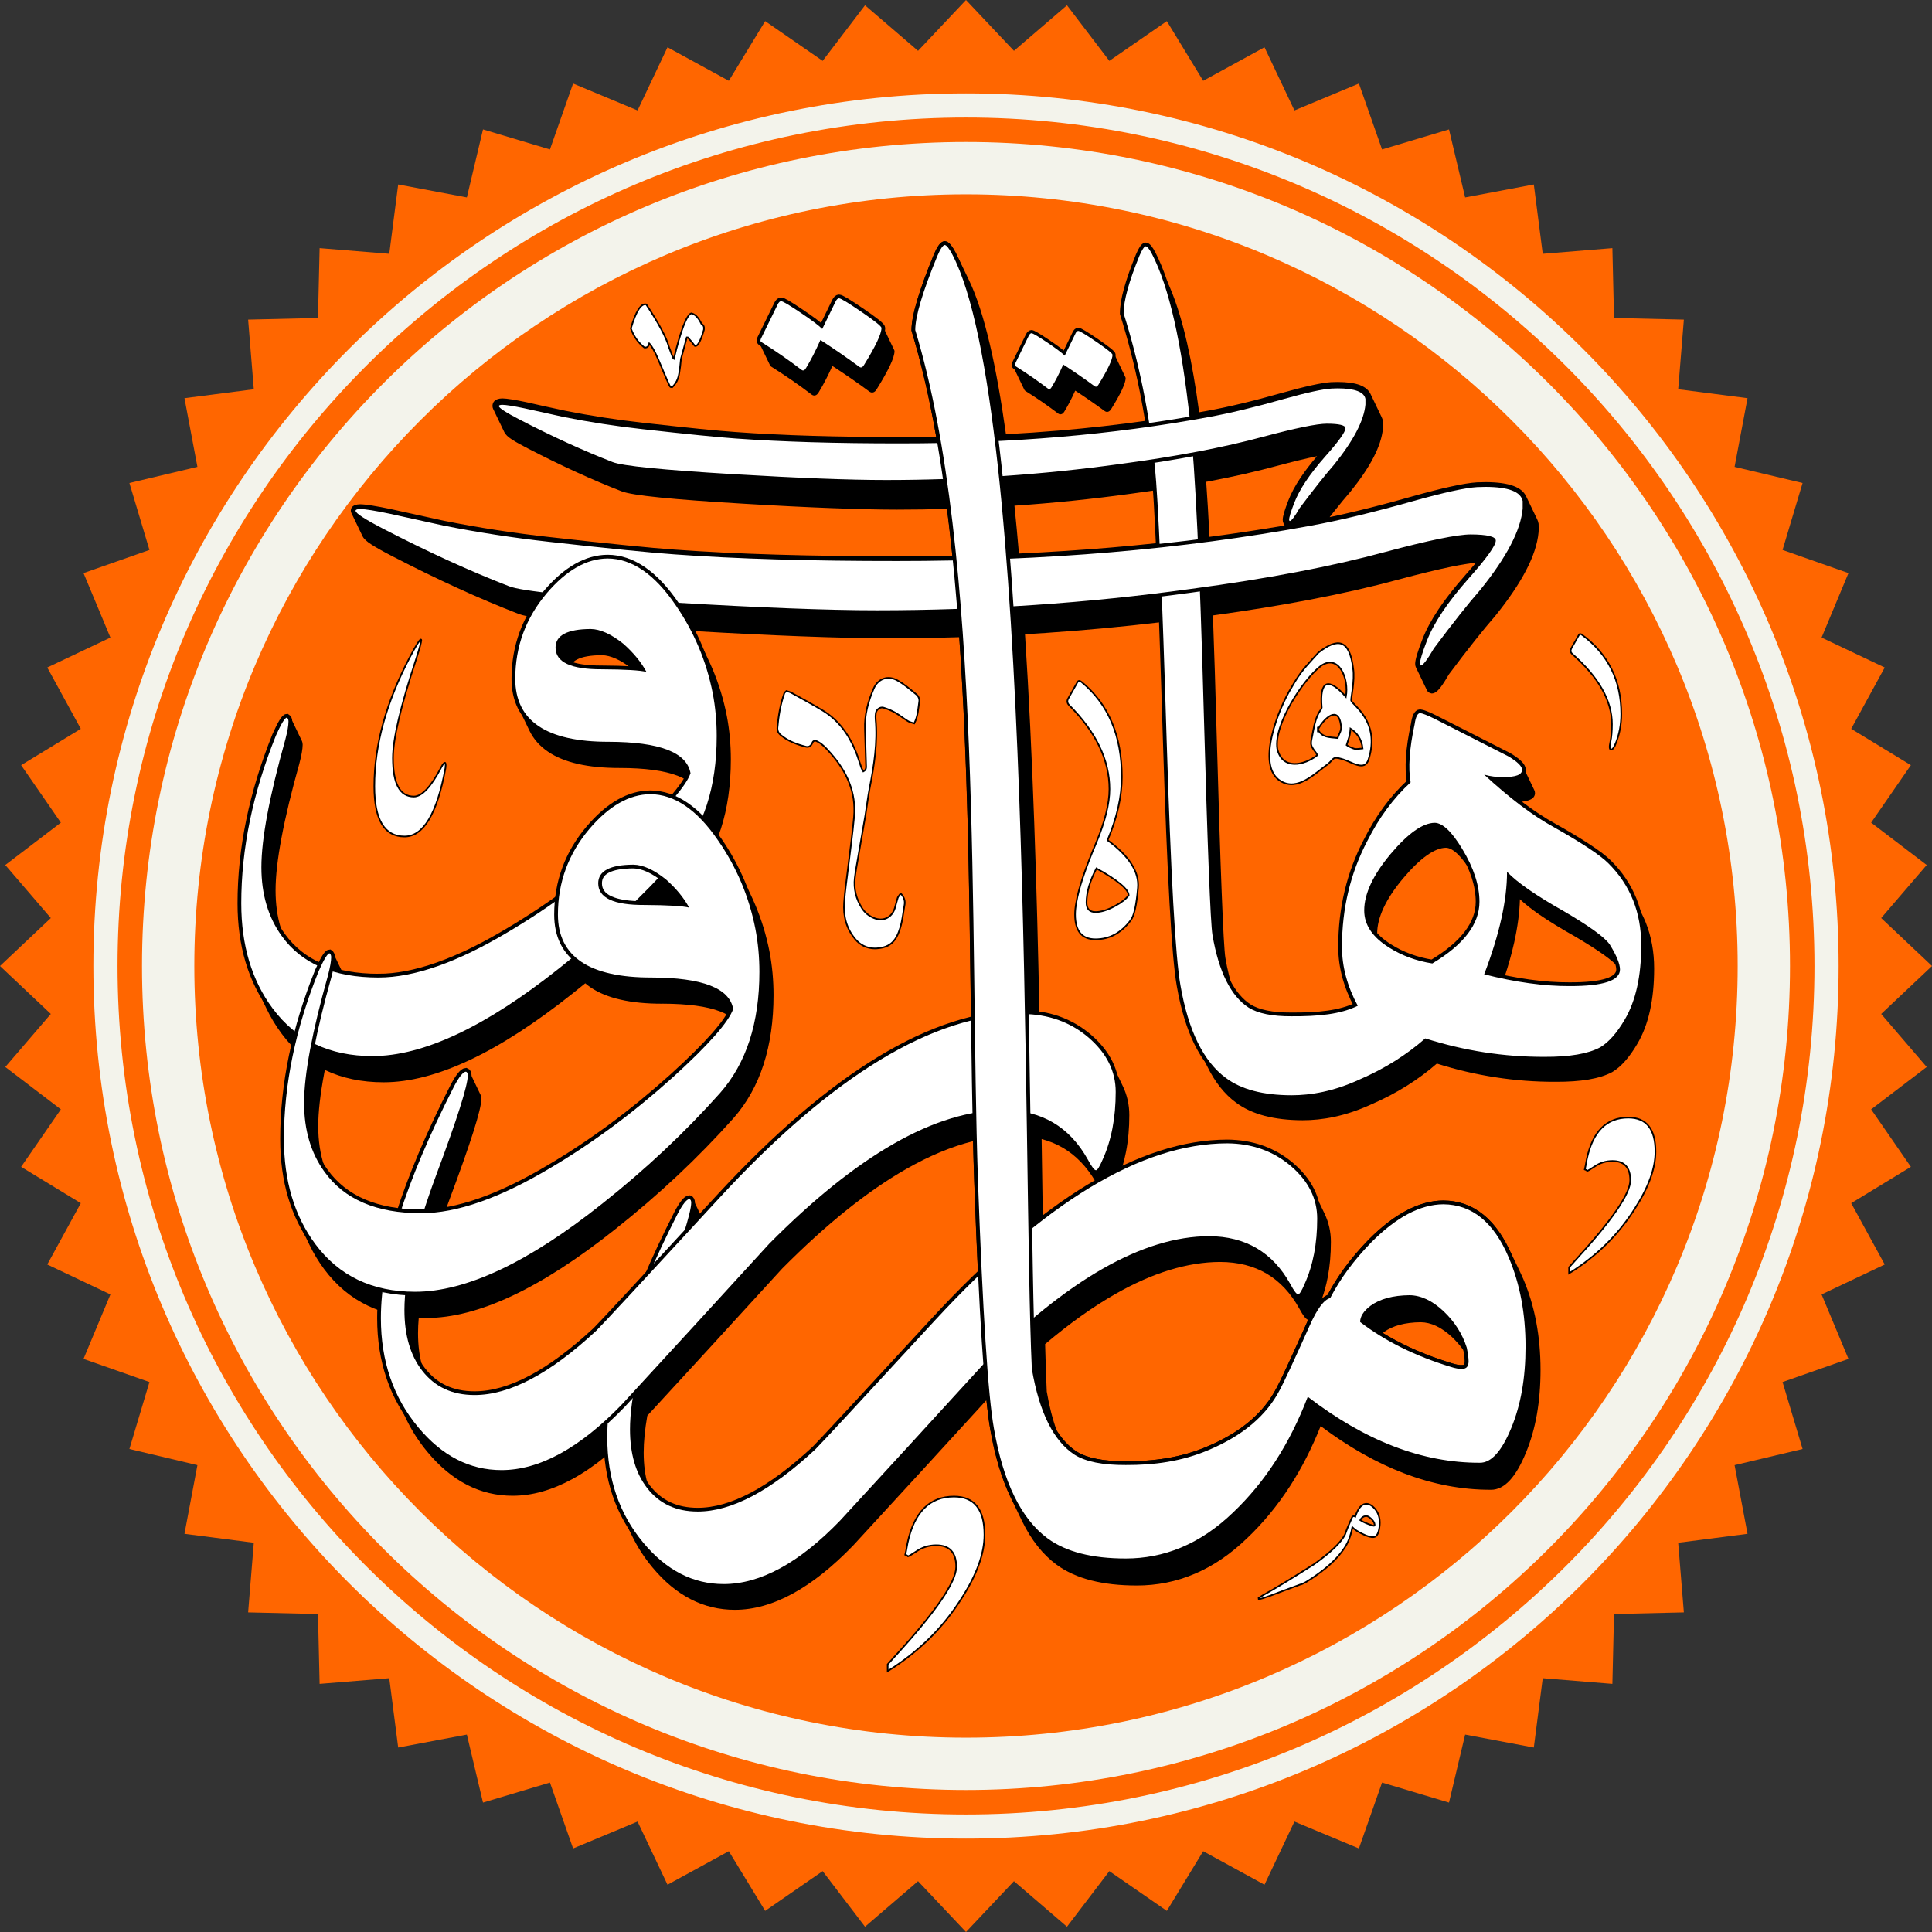 <?xml version="1.0" encoding="UTF-8"?>
<!DOCTYPE svg PUBLIC "-//W3C//DTD SVG 1.1//EN" "http://www.w3.org/Graphics/SVG/1.1/DTD/svg11.dtd">
<!-- Creator: CorelDRAW 2019 (64-Bit) -->
<svg xmlns="http://www.w3.org/2000/svg" xml:space="preserve" width="600px" height="600px" version="1.1" style="shape-rendering:geometricPrecision; text-rendering:geometricPrecision; image-rendering:optimizeQuality; fill-rule:evenodd; clip-rule:evenodd"
viewBox="0 0 600 600"
 xmlns:xlink="http://www.w3.org/1999/xlink">
 <rect x="0" y="0" width="600" height="600" fill="#333333" stroke="none"/>
 <defs>
  <style type="text/css">
   <![CDATA[
    .str10 {stroke:black;stroke-width:0.5;stroke-miterlimit:22.926}
    .str9 {stroke:black;stroke-width:1.96;stroke-miterlimit:10}
    .str13 {stroke:black;stroke-width:0.5;stroke-miterlimit:10}
    .str12 {stroke:black;stroke-width:0.5;stroke-miterlimit:10}
    .str11 {stroke:black;stroke-width:0.5;stroke-miterlimit:10}
    .str3 {stroke:black;stroke-width:2.32;stroke-miterlimit:22.926}
    .str4 {stroke:black;stroke-width:2.32;stroke-miterlimit:10}
    .str7 {stroke:black;stroke-width:2.32;stroke-miterlimit:10}
    .str2 {stroke:black;stroke-width:2.32;stroke-miterlimit:10}
    .str1 {stroke:black;stroke-width:2.32;stroke-miterlimit:22.926}
    .str6 {stroke:black;stroke-width:2.32;stroke-miterlimit:10}
    .str5 {stroke:black;stroke-width:2.32;stroke-miterlimit:10}
    .str0 {stroke:black;stroke-width:2.32;stroke-miterlimit:22.926}
    .str8 {stroke:black;stroke-width:2.32;stroke-miterlimit:10}
    .fil3 {fill:none;fill-rule:nonzero}
    .fil2 {fill:black}
    .fil1 {fill:#F3F3EB}
    .fil0 {fill:#FF6600}
    .fil5 {fill:white}
    .fil4 {fill:white;fill-rule:nonzero}
   ]]>
  </style>
 </defs>
 <g id="Layer_x0020_1">
  <g id="_2312856859504">
   <polygon class="fil0" points="300,0 314.89,15.78 331.36,1.64 344.52,18.9 362.37,6.56 373.66,25.09 392.7,14.68 402,34.29 422.02,25.94 429.21,46.41 450,40.19 455.01,61.31 476.34,57.29 479.11,78.82 500.74,77.06 501.25,98.75 522.94,99.26 521.18,120.89 542.71,123.66 538.69,144.99 559.81,150 553.59,170.79 574.06,177.98 565.71,198 585.32,207.3 574.91,226.34 593.44,237.63 581.1,255.48 598.36,268.64 584.22,285.11 600,300 584.22,314.89 598.36,331.36 581.1,344.52 593.44,362.37 574.91,373.66 585.32,392.7 565.71,402 574.06,422.02 553.59,429.21 559.81,450 538.69,455.01 542.71,476.34 521.18,479.11 522.94,500.74 501.25,501.25 500.74,522.94 479.11,521.18 476.34,542.71 455.01,538.69 450,559.81 429.21,553.59 422.02,574.06 402,565.71 392.7,585.32 373.66,574.91 362.37,593.44 344.52,581.1 331.36,598.36 314.89,584.22 300,600 285.11,584.22 268.64,598.36 255.48,581.1 237.63,593.44 226.34,574.91 207.3,585.32 198,565.71 177.98,574.06 170.79,553.59 150,559.81 144.99,538.69 123.66,542.71 120.89,521.18 99.26,522.94 98.75,501.25 77.06,500.74 78.82,479.11 57.29,476.34 61.31,455.01 40.19,450 46.41,429.21 25.94,422.02 34.29,402 14.68,392.7 25.09,373.66 6.56,362.37 18.9,344.52 1.64,331.36 15.78,314.89 0,300 15.78,285.11 1.64,268.64 18.9,255.48 6.56,237.63 25.09,226.34 14.68,207.3 34.29,198 25.94,177.98 46.41,170.79 40.19,150 61.31,144.99 57.29,123.66 78.82,120.89 77.06,99.26 98.75,98.75 99.26,77.06 120.89,78.82 123.66,57.29 144.99,61.31 150,40.19 170.79,46.41 177.98,25.94 198,34.29 207.3,14.68 226.34,25.09 237.63,6.56 255.48,18.9 268.64,1.64 285.11,15.78 "/>
   <path class="fil1" d="M36.5 300c0,-145.53 117.97,-263.5 263.5,-263.5 145.53,0 263.5,117.97 263.5,263.5 0,145.53 -117.97,263.5 -263.5,263.5 -145.53,0 -263.5,-117.97 -263.5,-263.5zm263.5 -271c-149.67,0 -271,121.33 -271,271 0,149.67 121.33,271 271,271 149.67,0 271,-121.33 271,-271 0,-149.67 -121.33,-271 -271,-271z"/>
   <path class="fil1" d="M300 539.65c-132.36,0 -239.65,-107.29 -239.65,-239.65 0,-132.36 107.29,-239.65 239.65,-239.65 132.36,0 239.65,107.29 239.65,239.65 0,132.36 -107.29,239.65 -239.65,239.65zm0 -495.55c-141.33,0 -255.9,114.57 -255.9,255.9 0,141.33 114.57,255.9 255.9,255.9 141.33,0 255.9,-114.57 255.9,-255.9 0,-141.33 -114.57,-255.9 -255.9,-255.9z"/>
   <path class="fil2" d="M330.47 109.45l2.99 -6.16c0.17,-0.33 0.35,-0.59 0.55,-0.77 0.26,-0.24 0.54,-0.36 0.85,-0.36 0.33,0 1.02,0.31 2.06,0.94 0.93,0.57 2.25,1.43 3.93,2.58 3.12,2.14 4.85,3.56 5.2,4.28l3.46 7.21c0.04,0.09 0.07,0.16 0.07,0.23 0,1.6 -1.5,4.82 -4.5,9.65 -0.24,0.39 -0.52,0.65 -0.83,0.78 -0.38,0.16 -0.76,0.11 -1.14,-0.14l-0.02 -0.02c-1.44,-1.06 -2.97,-2.16 -4.6,-3.28 -1.43,-1 -2.96,-2.02 -4.57,-3.07 -1.13,2.51 -2.26,4.66 -3.35,6.45l-0.22 0.32c-0.21,0.27 -0.44,0.45 -0.7,0.53 -0.3,0.1 -0.61,0.06 -0.91,-0.11l-0.17 -0.12c-1.63,-1.23 -3.29,-2.44 -4.99,-3.61 -1.67,-1.15 -3.39,-2.28 -5.15,-3.38l-0.04 -0.03c-0.13,-0.1 -0.22,-0.21 -0.28,-0.34l-3.41 -7.08c-0.01,-0.02 -0.01,-0.03 -0.02,-0.05l-0.04 -0.08c-0.06,-0.13 -0.09,-0.28 -0.09,-0.44 0,-0.22 0.06,-0.47 0.18,-0.74l4.21 -8.63c0.17,-0.33 0.35,-0.59 0.55,-0.77 0.26,-0.24 0.54,-0.36 0.85,-0.36 0.31,0 0.91,0.26 1.8,0.79 0.8,0.47 1.91,1.18 3.34,2.14 1.4,0.95 2.57,1.77 3.5,2.47 0.59,0.44 1.09,0.83 1.49,1.17zm176.33 167.95l3.42 7.11c0.32,0.66 0.62,1.33 0.89,2.01 1.73,4.32 2.6,9.08 2.6,14.28 0,4.8 -0.43,9.15 -1.29,13.04 -0.86,3.9 -2.17,7.35 -3.93,10.32 -1.23,2.1 -2.49,3.88 -3.78,5.34 -1.31,1.48 -2.66,2.63 -4.02,3.44l-0.02 0.01c-1.92,1.03 -4.35,1.8 -7.3,2.3 -2.91,0.49 -6.35,0.73 -10.31,0.71 -6.29,0.02 -12.53,-0.45 -18.71,-1.41 -6.1,-0.94 -12.14,-2.36 -18.12,-4.25 -2.88,2.51 -5.98,4.8 -9.3,6.88 -3.4,2.14 -7.03,4.04 -10.9,5.72 -4.12,1.9 -7.96,3.15 -11.54,3.92 -3.58,0.78 -6.9,1.08 -9.96,1.08 -4.43,-0.01 -8.37,-0.47 -11.81,-1.37 -3.45,-0.91 -6.41,-2.28 -8.88,-4.12 -3.54,-2.6 -6.51,-6.34 -8.9,-11.21 -0.05,-0.11 -0.11,-0.21 -0.16,-0.32l-3.41 -7.09 0.05 0.1c-0.02,-0.05 -0.05,-0.1 -0.07,-0.15 -0.04,-0.08 -0.08,-0.16 -0.11,-0.24 -2.26,-4.74 -3.98,-10.52 -5.17,-17.33 -0.78,-4.35 -1.53,-12.91 -2.25,-25.67 -0.71,-12.75 -1.4,-29.73 -2.07,-50.94 -0.41,-13.69 -0.8,-25.8 -1.19,-36.34 -11.93,1.42 -23.87,2.53 -35.82,3.34l-6.42 0.41c2.45,37.55 3.7,79.19 4.48,117.56 2.12,0.32 4.15,0.82 6.09,1.51 3.5,1.24 6.7,3.09 9.59,5.54 2.92,2.5 5.11,5.21 6.57,8.12 0.05,0.11 0.1,0.21 0.15,0.32l3.47 7.21c1.37,2.84 2.05,5.87 2.05,9.09 0,4.05 -0.34,7.85 -1.03,11.4 -0.31,1.64 -0.7,3.23 -1.17,4.76 11.38,-5.44 22.24,-8.17 32.59,-8.19 3.94,0.03 7.6,0.64 10.97,1.83 3.39,1.21 6.49,3 9.28,5.37 2.83,2.42 4.95,5.04 6.36,7.87 0.05,0.1 0.11,0.2 0.15,0.3l3.47 7.21c1.32,2.76 1.98,5.69 1.98,8.81 0,3.92 -0.32,7.59 -0.99,11.03 -0.44,2.31 -1.04,4.51 -1.79,6.61 0.58,-0.54 1.16,-0.92 1.74,-1.16 1.54,-2.92 3.34,-5.79 5.41,-8.59 2.16,-2.93 4.62,-5.79 7.35,-8.59l0.01 -0.01c3.96,-3.99 7.85,-7 11.68,-9.02 3.89,-2.06 7.72,-3.1 11.49,-3.13 4.75,0.03 8.92,1.51 12.52,4.45 3.01,2.45 5.61,5.92 7.8,10.4l0 0.01c0.04,0.08 0.08,0.16 0.12,0.23l3.46 7.21c0.35,0.72 0.68,1.45 1,2.21 1.77,4.16 3.09,8.58 3.97,13.26 0.89,4.71 1.33,9.66 1.33,14.84 0,4.94 -0.38,9.55 -1.13,13.84 -0.76,4.3 -1.9,8.27 -3.42,11.93 -1.54,3.73 -3.17,6.54 -4.89,8.43 -1.86,2.04 -3.85,3.05 -5.97,3.03 -9.04,0.02 -18.07,-1.7 -27.1,-5.16 -8.59,-3.3 -17.18,-8.17 -25.77,-14.62 -2.7,6.78 -5.87,13.01 -9.52,18.66 -3.93,6.08 -8.41,11.5 -13.43,16.26 -5.16,4.97 -10.54,8.56 -16.07,10.92 -5.88,2.52 -11.92,3.67 -18.05,3.67 -5.32,0 -10.05,-0.52 -14.19,-1.58 -4.18,-1.07 -7.77,-2.69 -10.75,-4.88 -4.26,-3.13 -7.84,-7.63 -10.7,-13.49 -0.05,-0.11 -0.1,-0.21 -0.15,-0.31l-3.47 -7.21c-0.01,-0.01 -0.01,-0.03 -0.02,-0.04 -0.03,-0.07 -0.06,-0.14 -0.1,-0.21 -2.7,-5.69 -4.76,-12.62 -6.17,-20.79 -0.41,-2.28 -0.8,-5.29 -1.19,-9.04 -6.47,7.1 -12.87,14.09 -19.23,21.02l-22.13 24.09c-6.41,6.64 -12.67,11.62 -18.76,14.94 -6.17,3.37 -12.16,5.05 -17.98,5.05 -4.87,0 -9.45,-1.09 -13.72,-3.29 -4.25,-2.18 -8.2,-5.45 -11.84,-9.82 -2.58,-3.09 -4.72,-6.4 -6.43,-9.95l-3.46 -7.21c-0.81,-1.68 -1.52,-3.41 -2.13,-5.2 -1.31,-3.82 -2.17,-7.88 -2.57,-12.18 -3.48,2.83 -6.91,5.17 -10.29,7.02 -6.38,3.48 -12.58,5.21 -18.59,5.21 -5.03,0 -9.76,-1.13 -14.17,-3.39 -4.39,-2.26 -8.48,-5.64 -12.24,-10.16 -2.67,-3.19 -4.88,-6.61 -6.64,-10.27l-3.47 -7.21c-0.83,-1.75 -1.57,-3.54 -2.2,-5.39 -1.96,-5.73 -2.94,-11.97 -2.94,-18.73 0,-0.81 0.01,-1.64 0.04,-2.47 -1.14,-0.41 -2.25,-0.87 -3.33,-1.39 -5.31,-2.53 -9.84,-6.33 -13.61,-11.4 -1.77,-2.39 -3.31,-4.94 -4.6,-7.64l-3.37 -7.01c-0.02,-0.02 -0.03,-0.05 -0.04,-0.07l-0.06 -0.13c-1.13,-2.34 -2.07,-4.8 -2.84,-7.37 -1.65,-5.52 -2.47,-11.57 -2.47,-18.15 0,-8.53 0.9,-17.18 2.71,-25.93 0.21,-1.01 0.43,-2.03 0.67,-3.04 -1.14,-1.19 -2.23,-2.48 -3.25,-3.86 -1.77,-2.39 -3.31,-4.94 -4.61,-7.64l-3.37 -7.01c-0.01,-0.02 -0.02,-0.05 -0.03,-0.07l-0.06 -0.13c-1.13,-2.34 -2.07,-4.79 -2.84,-7.36 -1.65,-5.53 -2.48,-11.58 -2.48,-18.16 0,-8.53 0.91,-17.18 2.72,-25.93 1.8,-8.74 4.51,-17.57 8.11,-26.5l0.01 -0.03c0.83,-1.87 1.55,-3.29 2.14,-4.26 0.73,-1.21 1.42,-1.84 2.05,-1.88l0.31 -0.01 0.26 0.17c0.29,0.2 0.52,0.46 0.67,0.78 1.16,2.4 2.32,4.81 3.47,7.21 0.02,0.03 0.03,0.07 0.05,0.11 0.13,0.31 0.2,0.68 0.2,1.09 0,0.64 -0.09,1.47 -0.27,2.49 -0.16,0.93 -0.41,2.04 -0.75,3.33l0 0.02c-2.46,8.76 -4.31,16.43 -5.54,23 -1.23,6.54 -1.85,12.01 -1.85,16.4 0,4.14 0.51,7.95 1.54,11.42 0.1,0.34 0.21,0.68 0.32,1.01 0.27,0.41 0.54,0.81 0.83,1.21 2.8,3.89 6.41,6.87 10.84,8.94 0.41,-0.84 0.79,-1.54 1.12,-2.09 0.73,-1.21 1.42,-1.84 2.05,-1.88l0.31 -0.02 0.26 0.18c0.3,0.19 0.52,0.46 0.68,0.78l2.59 5.39c3.45,0.79 7.26,1.18 11.43,1.18 5.44,0 11.47,-1.16 18.09,-3.49 6.64,-2.33 13.88,-5.84 21.71,-10.53 5.15,-3.04 10.25,-6.35 15.31,-9.94 0.38,-3.18 1.11,-6.24 2.2,-9.17 1.67,-4.54 4.18,-8.79 7.52,-12.72 3.1,-3.65 6.28,-6.4 9.52,-8.24 3.28,-1.87 6.64,-2.82 10.07,-2.84 2.31,0.01 4.57,0.45 6.79,1.31 1.69,-1.97 2.95,-3.67 3.81,-5.11 -0.66,-0.37 -1.38,-0.7 -2.18,-1.01 -4.12,-1.58 -10.07,-2.39 -17.85,-2.4l-0.17 0c-9.8,0 -17.19,-1.68 -22.16,-5.04 -2.6,-1.76 -4.55,-3.96 -5.82,-6.62l-3.47 -7.21c-1.21,-2.52 -1.82,-5.44 -1.83,-8.77l0 -0.05c0,-5.12 0.84,-9.96 2.51,-14.5 0.62,-1.68 1.36,-3.32 2.21,-4.92 -1.26,-0.26 -2.22,-0.53 -2.88,-0.79 -6.08,-2.36 -12.36,-5.02 -18.84,-7.98 -6.49,-2.96 -13.16,-6.22 -20.01,-9.76 -3,-1.54 -5.25,-2.8 -6.76,-3.78 -1.45,-0.93 -2.36,-1.78 -2.72,-2.53l-3.47 -7.22c-0.12,-0.25 -0.18,-0.49 -0.18,-0.72l0 -0.07c0.04,-0.85 0.5,-1.41 1.36,-1.71 0.38,-0.14 0.89,-0.22 1.53,-0.23l0.05 0c0.87,0.01 2.1,0.15 3.68,0.4 1.57,0.25 3.48,0.61 5.71,1.07l0.02 0.01c5.12,1.14 10.67,2.36 16.65,3.66 5.33,1.06 10.73,2.02 16.16,2.85 5.51,0.85 11.05,1.59 16.63,2.2 9.48,1.07 17.4,1.92 23.77,2.55 6.42,0.65 11.44,1.09 15.03,1.34 9.61,0.7 20.14,1.22 31.59,1.56 11.53,0.34 24.03,0.51 37.49,0.5 5.76,0 11.47,-0.06 17.13,-0.17 -0.5,-4.92 -1.05,-9.77 -1.66,-14.54 -5.17,0.15 -10.35,0.23 -15.52,0.23 -5.5,0 -12.3,-0.16 -20.39,-0.47 -7.97,-0.3 -17.03,-0.75 -27.17,-1.36 -10.97,-0.65 -19.6,-1.29 -25.88,-1.92 -6.42,-0.64 -10.47,-1.29 -12.14,-1.96 -4.52,-1.76 -9.2,-3.74 -14.03,-5.95 -4.84,-2.21 -9.81,-4.63 -14.89,-7.26 -2.26,-1.16 -3.96,-2.11 -5.1,-2.85 -1.21,-0.78 -2,-1.54 -2.35,-2.27l-3.42 -7.12c0,-0.01 -0.01,-0.02 -0.01,-0.02l-0.04 -0.08c-0.14,-0.3 -0.21,-0.6 -0.21,-0.89l0 -0.1c0.05,-1.03 0.59,-1.7 1.6,-2.06 0.37,-0.13 0.84,-0.21 1.41,-0.22l0.07 0c0.7,0.01 1.65,0.11 2.87,0.31 1.18,0.18 2.61,0.45 4.28,0.8l6.22 1.39 6.15 1.33c3.92,0.78 7.92,1.49 11.97,2.11 4.07,0.63 8.17,1.17 12.29,1.63 7.1,0.8 12.99,1.43 17.66,1.9 4.74,0.47 8.45,0.8 11.12,0.98 7.15,0.53 14.96,0.91 23.42,1.16 8.56,0.26 17.83,0.38 27.81,0.37 3.67,0 7.31,-0.03 10.92,-0.09 -2.07,-11.77 -4.58,-22.78 -7.62,-32.78l-0.05 -0.18 0 -0.16c0,-2.22 0.59,-5.31 1.76,-9.26 1.15,-3.86 2.87,-8.58 5.16,-14.14l0 -0.01c0.51,-1.19 0.99,-2.11 1.42,-2.75 0.6,-0.91 1.24,-1.39 1.89,-1.45l0.2 0c0.61,0.05 1.22,0.46 1.82,1.21 0.44,0.54 0.93,1.31 1.45,2.3 0.24,0.47 0.48,0.95 0.72,1.45l3.47 7.21 -0.02 -0.05 0.02 0.05c4.79,9.97 8.52,26.76 11.45,47.79 5.6,-0.3 11.14,-0.69 16.61,-1.15 9.28,-0.79 18.35,-1.82 27.21,-3.07 -0.55,-3.37 -1.15,-6.7 -1.82,-10.01 -1.61,-7.9 -3.6,-15.61 -5.97,-23.13l-0.03 -0.09 0 -0.08c0,-2.02 0.42,-4.55 1.26,-7.59 0.82,-3 2.06,-6.51 3.69,-10.51 0.43,-1 0.82,-1.75 1.16,-2.26 0.43,-0.65 0.86,-0.99 1.27,-1.02l0.08 0c0.39,0.03 0.81,0.31 1.23,0.85 0.35,0.43 0.75,1.06 1.17,1.87 0.2,0.39 0.4,0.8 0.6,1.21l3.47 7.21c2.4,5 4.52,11.5 6.34,19.51 1.42,6.23 2.66,13.38 3.73,21.44l2.25 -0.4c3.41,-0.61 7.06,-1.39 10.98,-2.33 3.85,-0.92 8.05,-2.03 12.59,-3.32 3.62,-1.01 6.67,-1.79 9.14,-2.33 2.55,-0.56 4.58,-0.89 6.06,-0.98 0.68,0 1.37,-0.05 2.05,-0.05 2.9,0.01 5.18,0.33 6.83,0.95 1.63,0.63 2.73,1.54 3.32,2.76l3.46 7.21c0.18,0.36 0.31,0.75 0.39,1.17l0.04 0.2 0 1.92 -0.02 0.17c-0.25,2.76 -1.24,5.8 -2.98,9.14 -1.67,3.22 -4.07,6.76 -7.18,10.61l-0.05 0.06c-1.36,1.55 -2.93,3.45 -4.72,5.71 -0.52,0.66 -1.06,1.35 -1.63,2.07 2.72,-0.57 5.55,-1.2 8.48,-1.91 5.25,-1.26 10.93,-2.76 17,-4.48 4.84,-1.36 8.92,-2.4 12.24,-3.12 3.39,-0.74 6.06,-1.17 7.99,-1.29 0.88,0 1.79,-0.07 2.68,-0.07 3.76,0.01 6.69,0.42 8.77,1.21 1.89,0.72 3.17,1.77 3.82,3.13l0.06 0.12c0.01,0.01 0.01,0.01 0.01,0.02l3.4 7.07c0.19,0.4 0.33,0.81 0.41,1.26l0.03 0.15c0,0.81 0.06,1.83 -0.01,2.61 -0.32,3.54 -1.61,7.49 -3.89,11.85 -2.22,4.27 -5.4,8.97 -9.53,14.09l-0.04 0.05c-1.85,2.11 -3.98,4.69 -6.39,7.73 -2.35,2.96 -5,6.41 -7.95,10.35 -1.04,1.8 -1.92,3.15 -2.62,4.07 -0.98,1.28 -1.86,1.92 -2.66,1.92l-0.17 0 -0.18 -0.05c-0.59,-0.14 -1,-0.45 -1.22,-0.91l-3.41 -7.09c0,-0.02 -0.01,-0.03 -0.01,-0.04l-0.05 -0.08c-0.13,-0.29 -0.2,-0.63 -0.2,-1.04 0,-0.65 0.2,-1.64 0.6,-2.95 0.35,-1.18 0.9,-2.73 1.63,-4.63 1.13,-2.91 2.79,-6.02 5,-9.33 2.19,-3.28 4.93,-6.77 8.21,-10.49 1.3,-1.46 2.45,-2.8 3.44,-4 -1.91,0.18 -4.47,0.6 -7.66,1.25 -4.34,0.89 -9.89,2.24 -16.62,4.04 -8.24,2.24 -17.45,4.33 -27.61,6.26 -9.14,1.74 -19.08,3.35 -29.8,4.83 0.41,10.91 0.79,23.21 1.16,36.9 0.59,21.26 1.11,37.69 1.57,49.29 0.45,11.56 0.83,18.29 1.14,20.17 0.62,3.66 1.43,6.91 2.43,9.76 1.49,2.24 3.19,3.98 5.11,5.22 1.39,0.87 3.15,1.52 5.29,1.95 2.17,0.44 4.73,0.66 7.69,0.64 4.13,0.02 7.91,-0.12 11.31,-0.6 3.16,-0.45 5.99,-1.19 8.52,-2.34l-0.72 -1.49c-1.15,-2.41 -2.06,-4.83 -2.71,-7.26 -0.83,-3.1 -1.25,-6.2 -1.25,-9.3 0,-6.02 0.66,-11.78 1.98,-17.3 1.32,-5.53 3.3,-10.8 5.93,-15.81 1.82,-3.63 3.86,-6.98 6.11,-10.04 2.2,-2.99 4.62,-5.71 7.25,-8.15 -0.36,-2.2 -0.45,-4.77 -0.24,-7.71 0.21,-3.03 0.72,-6.45 1.55,-10.26 0.16,-1.16 0.4,-2.06 0.7,-2.67 0.38,-0.78 0.89,-1.18 1.49,-1.21l0.06 0c0.39,0.02 0.99,0.19 1.78,0.5 0.75,0.29 1.71,0.72 2.86,1.28l23.08 11.75c1.45,0.87 2.54,1.66 3.26,2.39 0.45,0.44 0.77,0.87 0.97,1.28l3.46 7.21c0.16,0.33 0.24,0.65 0.24,0.96 0,1.67 -1.66,2.59 -4.97,2.76 0.24,0.19 0.49,0.38 0.73,0.56 3.56,2.69 6.95,4.92 10.19,6.69 4.4,2.48 8.04,4.67 10.89,6.56 2.89,1.91 4.99,3.52 6.3,4.84 2.92,2.88 5.23,6.08 6.92,9.6l0.04 0.1zm-108.13 -114.75c-0.01,-0.02 -0.02,-0.04 -0.03,-0.07l-0.02 -0.03c-0.01,-0.01 -0.01,-0.03 -0.02,-0.04 -0.16,-0.33 -0.24,-0.7 -0.24,-1.09 0,-0.58 0.17,-1.39 0.49,-2.45 0.29,-0.95 0.7,-2.12 1.24,-3.51 0.86,-2.22 2.12,-4.59 3.8,-7.1 1.41,-2.11 3.11,-4.33 5.12,-6.68 -0.11,0.03 -0.23,0.05 -0.34,0.07 -3.2,0.66 -7.3,1.66 -12.29,2.99 -6.12,1.66 -12.98,3.22 -20.57,4.67l-1.22 0.22c0.36,4.92 0.7,10.62 1.03,17.09 7.89,-1.03 15.67,-2.21 23.32,-3.52l-0.27 -0.55zm-183.4 209.88c0.79,1.56 1.53,3.16 2.28,4.74l5.4 -5.86c17.58,-19.03 34.23,-33.32 49.96,-42.87 9.9,-6 19.45,-10.13 28.63,-12.38l-0.07 -5.06c-0.46,-36.17 -0.97,-75.86 -3.57,-113.22 -7.39,0.22 -14.77,0.33 -22.15,0.33 -7.48,0 -16.62,-0.2 -27.43,-0.62 -9.65,-0.37 -20.52,-0.9 -32.62,-1.6 0.23,0.45 0.45,0.9 0.67,1.36l3.47 7.21c0.51,1.07 1,2.15 1.46,3.24 1.95,4.62 3.42,9.43 4.4,14.44 0.44,2.24 0.75,4.5 0.96,6.78 0.21,2.29 0.31,4.56 0.31,6.8 0,8.01 -1.03,15.21 -3.09,21.58 -0.24,0.73 -0.49,1.45 -0.76,2.16 0.23,0.32 0.46,0.65 0.69,0.99 2.22,3.21 4.16,6.55 5.82,10l3.46 7.21c0.52,1.07 1,2.15 1.46,3.24 1.95,4.62 3.42,9.43 4.41,14.43 0.43,2.25 0.75,4.51 0.96,6.79 0.21,2.29 0.31,4.56 0.31,6.8 0,8.01 -1.04,15.2 -3.1,21.57 -2.07,6.4 -5.19,11.95 -9.33,16.66 -5.48,6.14 -11.27,12.08 -17.4,17.84 -6.12,5.74 -12.57,11.3 -19.36,16.68 -11.52,9.16 -22.15,16.03 -31.89,20.62 -9.8,4.61 -18.72,6.92 -26.76,6.92 -0.79,0 -1.57,-0.02 -2.34,-0.05 -0.15,1.68 -0.22,3.27 -0.22,4.78 0,3.86 0.45,7.32 1.34,10.36 0.01,0.05 0.02,0.1 0.04,0.14 0.15,0.22 0.32,0.44 0.48,0.65 1.88,2.43 4.12,4.26 6.72,5.47 2.6,1.22 5.59,1.83 8.97,1.83 5.32,0 11.07,-1.63 17.25,-4.9 6.23,-3.29 12.9,-8.24 20.01,-14.86 0.82,-0.8 4.41,-4.62 10.76,-11.47l5.54 -5.99c2.58,-5.97 5.53,-12.23 8.87,-18.77l0 -0.01c0.81,-1.52 1.53,-2.67 2.16,-3.45 0.74,-0.93 1.44,-1.41 2.09,-1.44l0.17 -0.01 0.15 0.05c0.38,0.15 0.66,0.4 0.84,0.78l0.05 0.11zm20.47 -266.15c-0.01,-0.01 -0.01,-0.02 -0.02,-0.03l-0.04 -0.09c-0.07,-0.14 -0.1,-0.3 -0.1,-0.48 0,-0.24 0.07,-0.52 0.22,-0.84l5.21 -10.68c0.19,-0.39 0.41,-0.69 0.64,-0.9 0.28,-0.27 0.6,-0.4 0.94,-0.4 0.35,0 1.06,0.32 2.15,0.95 0.99,0.59 2.36,1.47 4.11,2.65 1.74,1.17 3.19,2.18 4.34,3.04 0.81,0.62 1.48,1.15 2,1.6l3.8 -7.83c0.2,-0.4 0.41,-0.7 0.64,-0.91 0.29,-0.26 0.6,-0.4 0.94,-0.4 0.37,0 1.2,0.38 2.45,1.14 1.18,0.71 2.8,1.78 4.87,3.2 2.08,1.41 3.64,2.54 4.68,3.38 0.91,0.73 1.47,1.31 1.68,1.73l3.46 7.22c0.06,0.11 0.09,0.22 0.09,0.32 0,1 -0.47,2.51 -1.42,4.52 -0.92,1.93 -2.29,4.38 -4.12,7.33 -0.28,0.46 -0.6,0.77 -0.94,0.91 -0.42,0.17 -0.85,0.12 -1.26,-0.16l-0.02 -0.01c-1.8,-1.34 -3.7,-2.7 -5.7,-4.08 -1.84,-1.27 -3.78,-2.57 -5.83,-3.91 -0.66,1.47 -1.33,2.85 -1.99,4.14 -0.75,1.46 -1.5,2.8 -2.24,4.01l-0.26 0.38c-0.23,0.31 -0.5,0.51 -0.78,0.6 -0.34,0.11 -0.67,0.07 -1,-0.12l-0.19 -0.13c-2.02,-1.54 -4.09,-3.04 -6.18,-4.48 -2.08,-1.44 -4.21,-2.83 -6.38,-4.2l-0.05 -0.03c-0.13,-0.1 -0.23,-0.21 -0.29,-0.35l-3.41 -7.09zm218.72 312.9c-1.01,-1.42 -2.19,-2.77 -3.53,-4.05 -1.66,-1.54 -3.3,-2.69 -4.92,-3.45 -1.59,-0.75 -3.19,-1.13 -4.78,-1.15 -2.47,0.02 -4.67,0.3 -6.6,0.82 -1.9,0.52 -3.52,1.27 -4.86,2.25 -0.12,0.09 -0.22,0.17 -0.33,0.26 2.02,1.23 4.13,2.4 6.33,3.49 4.64,2.29 9.69,4.27 15.12,5.92l0.03 0.01c0.61,0.2 1.18,0.35 1.71,0.44 0.51,0.09 0.96,0.12 1.34,0.1l0.1 0c0.31,0.01 0.52,-0.04 0.61,-0.15 0.14,-0.16 0.21,-0.52 0.21,-1.04 0,-0.78 -0.14,-1.93 -0.43,-3.45zm-276.65 -213.41c0.34,-0.4 0.79,-0.74 1.34,-1.03 1.69,-0.9 4.28,-1.35 7.75,-1.37 1.36,0.02 2.83,0.39 4.42,1.11 1.34,0.6 2.75,1.46 4.22,2.56 -2.26,-0.12 -5.15,-0.19 -8.66,-0.21 -3.83,0.01 -6.86,-0.34 -9.07,-1.06zm23.22 233.79l19.06 -20.74c7.65,-8.33 15.26,-16.65 22.82,-24.95 13.63,-13.74 26.48,-24.06 38.55,-30.94 7.18,-4.1 14.09,-6.97 20.73,-8.63 0.1,4.18 0.21,8.25 0.35,12.21 0.38,10.58 0.77,20.14 1.17,28.67 -4.61,4.43 -9.29,9.22 -14.04,14.36 -11.71,12.72 -20.59,22.34 -26.62,28.84 -6.16,6.64 -9.63,10.34 -10.41,11.09 -6.86,6.39 -13.3,11.17 -19.31,14.34 -5.97,3.16 -11.51,4.73 -16.64,4.73 -3.26,0 -6.14,-0.59 -8.65,-1.76 -2.5,-1.17 -4.66,-2.93 -6.47,-5.27 -0.13,-0.17 -0.26,-0.34 -0.38,-0.52 -0.86,-2.93 -1.29,-6.26 -1.29,-9.97 0,-3.39 0.38,-7.21 1.13,-11.46zm-62.38 -64.54c3.24,-0.58 6.66,-1.5 10.24,-2.76 6.65,-2.33 13.89,-5.85 21.72,-10.54 6.42,-3.79 12.78,-8.01 19.06,-12.66 6.27,-4.64 12.49,-9.73 18.64,-15.27 5.51,-5 9.82,-9.26 12.92,-12.76 2.08,-2.36 3.61,-4.36 4.59,-6.01 -0.65,-0.37 -1.38,-0.7 -2.17,-1.01 -4.13,-1.59 -10.08,-2.39 -17.86,-2.41l-0.17 0.01c-9.79,0 -17.18,-1.68 -22.16,-5.04 -0.6,-0.41 -1.17,-0.84 -1.7,-1.3 -1.31,1.08 -2.64,2.14 -3.98,3.2 -11.51,9.16 -22.14,16.03 -31.88,20.62 -9.81,4.61 -18.73,6.92 -26.76,6.92 -6.8,0 -12.85,-1.26 -18.15,-3.79l-0.11 -0.06 -0.2 1.07c-1.23,6.54 -1.85,12.01 -1.85,16.4 0,4.54 0.62,8.69 1.87,12.44 0.27,0.41 0.54,0.8 0.82,1.19 2.99,4.17 6.91,7.28 11.76,9.36 3.14,1.34 6.67,2.25 10.61,2.73 3.78,-11.53 9.26,-24.31 16.41,-38.36l0.01 -0.01c0.84,-1.56 1.58,-2.75 2.22,-3.55 0.77,-0.95 1.48,-1.44 2.13,-1.48l0.16 -0.01 0.15 0.06c0.38,0.14 0.66,0.4 0.85,0.78l3.46 7.21c0.15,0.3 0.22,0.68 0.22,1.12 0,1.61 -0.83,5.06 -2.52,10.37 -1.63,5.14 -4.08,12.1 -7.37,20.89 -0.33,0.89 -0.65,1.77 -0.96,2.65zm328.58 -71.65c2.66,0.55 5.24,0.99 7.74,1.34 4.39,0.6 8.54,0.89 12.43,0.87l0.36 0c5.06,0 8.84,-0.42 11.33,-1.25 2.31,-0.78 3.46,-1.89 3.47,-3.33l0 -0.01c0,-0.25 -0.03,-0.53 -0.08,-0.83 -0.86,-0.99 -2.26,-2.19 -4.21,-3.6 -2.36,-1.71 -5.5,-3.7 -9.39,-5.98 -4.33,-2.43 -7.97,-4.68 -10.94,-6.73 -2.43,-1.69 -4.41,-3.26 -5.92,-4.69 -0.1,4.12 -0.7,8.59 -1.77,13.43 -0.76,3.41 -1.77,7 -3.02,10.78zm-8.32 -23.42c0,-2.47 -0.43,-5.05 -1.31,-7.75 -0.09,-0.27 -0.18,-0.54 -0.28,-0.81 -0.08,-0.13 -0.15,-0.25 -0.23,-0.38 -1.58,-2.63 -3.08,-4.6 -4.46,-5.92 -1.32,-1.25 -2.52,-1.89 -3.59,-1.91 -1.75,0.02 -3.72,0.81 -5.92,2.37 -2.25,1.59 -4.72,3.99 -7.4,7.17 -2.68,3.2 -4.7,6.25 -6.04,9.14 -1.32,2.83 -1.99,5.51 -1.99,8.01 0,0.24 0.01,0.48 0.02,0.72 1.09,1.11 2.43,2.15 4.02,3.14 1.93,1.22 3.99,2.23 6.18,3.04 2.14,0.79 4.41,1.38 6.8,1.77 4.74,-2.86 8.29,-5.84 10.66,-8.94 2.36,-3.09 3.54,-6.31 3.54,-9.65zm-99.34 -111.41c-0.3,-6.62 -0.6,-12.07 -0.88,-16.36 -2.41,0.35 -4.88,0.7 -7.41,1.04 -12.07,1.66 -24.15,2.9 -36.23,3.72 0.49,4.82 0.96,9.78 1.39,14.86 9.66,-0.45 19.17,-1.07 28.54,-1.86 4.91,-0.42 9.77,-0.89 14.59,-1.4zm-31.4 275.64c-1.27,-3.49 -2.31,-7.53 -3.09,-12.11 -0.2,-4.17 -0.36,-9.12 -0.51,-14.75 7.54,-6.38 14.81,-11.56 21.81,-15.55 11.6,-6.62 22.46,-9.94 32.56,-9.96 5.53,0.02 10.34,1.23 14.43,3.63 4.08,2.41 7.46,6.01 10.13,10.82 0.59,1.1 1.11,1.94 1.54,2.51 0.42,0.55 0.83,0.89 1.22,1.02 -0.2,0.42 -0.39,0.86 -0.59,1.31 -2.42,5.41 -4.42,9.8 -5.98,13.16 -1.6,3.44 -2.69,5.68 -3.27,6.72l-0.02 0.03c-1.97,3.81 -4.71,7.21 -8.22,10.2 -3.53,3 -7.85,5.6 -12.98,7.79 -4.24,1.84 -8.53,3.02 -12.81,3.74 -4.29,0.72 -8.57,0.97 -12.79,0.95 -3.49,0.02 -6.52,-0.23 -9.08,-0.74 -2.49,-0.5 -4.53,-1.25 -6.13,-2.24 -2.35,-1.52 -4.42,-3.7 -6.22,-6.53zm-4.32 -66.39l-0.36 -24.15c2.39,0.62 4.61,1.54 6.66,2.74 3.99,2.35 7.34,5.83 10.04,10.41 -0.74,0.43 -1.49,0.87 -2.24,1.32 -4.62,2.81 -9.32,6.03 -14.1,9.68z"/>
   <g>
    <g>
     <path class="fil3 str0" d="M376.54 290.38c1.96,11.45 5.73,18.99 11.26,22.56 2.89,1.79 7.28,2.7 13.27,2.67 8.32,0.04 15.18,-0.59 20.6,-3.26 -3.26,-6.04 -4.91,-12.16 -4.91,-18.28 0,-11.98 2.64,-22.92 7.85,-32.85 3.62,-7.22 8.09,-13.31 13.47,-18.25 -0.79,-4.4 -0.4,-10.44 1.25,-18.05 0.32,-2.28 0.9,-3.42 1.69,-3.46 0.67,0.04 2.16,0.63 4.43,1.73l23.04 11.73c2.82,1.69 4.2,3.07 4.2,4.16 0,1.53 -1.96,2.28 -5.89,2.24 -1.96,0.04 -3.92,-0.2 -5.88,-0.75 7.81,7.22 14.95,12.64 21.46,16.21 8.79,4.95 14.49,8.72 17.08,11.3 6.82,6.75 10.24,15.23 10.24,25.51l0 0c0,9.54 -1.69,17.23 -5.14,23.08 -2.44,4.16 -4.99,7.02 -7.62,8.59 -3.73,2 -9.49,2.99 -17.34,2.95 -12.56,0.04 -24.88,-1.89 -36.97,-5.73 -5.85,5.14 -12.6,9.38 -20.29,12.71 -8.16,3.77 -15.23,4.95 -21.27,4.95 -8.77,-0.02 -15.56,-1.78 -20.37,-5.38 -6.94,-5.1 -11.65,-14.68 -14.09,-28.69 -1.57,-8.63 -2.98,-34.14 -4.31,-76.53 -1.38,-45.99 -2.6,-74.2 -3.65,-84.64 -1.73,-16.64 -4.95,-32.5 -9.7,-47.57 0,-3.96 1.65,-9.93 4.91,-17.89 0.82,-1.93 1.49,-2.91 1.96,-2.95 0.47,0.04 1.14,0.87 1.96,2.44 5.26,10.2 9.18,27.43 11.78,51.76 1.64,15.15 3.06,45.21 4.27,90.14 1.18,42.54 2.08,65.74 2.71,69.55l0 0zm123.35 2.9c-1.61,-2.28 -6.36,-5.69 -14.21,-10.28 -8.64,-4.87 -14.52,-8.95 -17.66,-12.25 0,8.87 -2.36,19.47 -7.1,31.83 9.81,2.47 18.64,3.69 26.49,3.65 10.48,0.04 15.69,-1.69 15.69,-5.14 0,-1.73 -1.06,-4.36 -3.21,-7.81l0 0zm-40.43 -13.23c0,-5.02 -1.76,-10.51 -5.37,-16.44 -3.22,-5.34 -6.08,-8.04 -8.52,-8.08 -3.73,0.04 -8.32,3.29 -13.74,9.73 -5.41,6.47 -8.16,12.32 -8.16,17.5 0,4.48 2.59,8.32 7.77,11.54 3.93,2.47 8.36,4.12 13.39,4.91 9.77,-5.85 14.63,-12.25 14.63,-19.16l0 0z"/>
     <path id="1" class="fil4" d="M376.54 290.38c1.96,11.45 5.73,18.99 11.26,22.56 2.89,1.79 7.28,2.7 13.27,2.67 8.32,0.04 15.18,-0.59 20.6,-3.26 -3.26,-6.04 -4.91,-12.16 -4.91,-18.28 0,-11.98 2.64,-22.92 7.85,-32.85 3.62,-7.22 8.09,-13.31 13.47,-18.25 -0.79,-4.4 -0.4,-10.44 1.25,-18.05 0.32,-2.28 0.9,-3.42 1.69,-3.46 0.67,0.04 2.16,0.63 4.43,1.73l23.04 11.73c2.82,1.69 4.2,3.07 4.2,4.16 0,1.53 -1.96,2.28 -5.89,2.24 -1.96,0.04 -3.92,-0.2 -5.88,-0.75 7.81,7.22 14.95,12.64 21.46,16.21 8.79,4.95 14.49,8.72 17.08,11.3 6.82,6.75 10.24,15.23 10.24,25.51l0 0c0,9.54 -1.69,17.23 -5.14,23.08 -2.44,4.16 -4.99,7.02 -7.62,8.59 -3.73,2 -9.49,2.99 -17.34,2.95 -12.56,0.04 -24.88,-1.89 -36.97,-5.73 -5.85,5.14 -12.6,9.38 -20.29,12.71 -8.16,3.77 -15.23,4.95 -21.27,4.95 -8.77,-0.02 -15.56,-1.78 -20.37,-5.38 -6.94,-5.1 -11.65,-14.68 -14.09,-28.69 -1.57,-8.63 -2.98,-34.14 -4.31,-76.53 -1.38,-45.99 -2.6,-74.2 -3.65,-84.64 -1.73,-16.64 -4.95,-32.5 -9.7,-47.57 0,-3.96 1.65,-9.93 4.91,-17.89 0.82,-1.93 1.49,-2.91 1.96,-2.95 0.47,0.04 1.14,0.87 1.96,2.44 5.26,10.2 9.18,27.43 11.78,51.76 1.64,15.15 3.06,45.21 4.27,90.14 1.18,42.54 2.08,65.74 2.71,69.55l0 0zm123.35 2.9c-1.61,-2.28 -6.36,-5.69 -14.21,-10.28 -8.64,-4.87 -14.52,-8.95 -17.66,-12.25 0,8.87 -2.36,19.47 -7.1,31.83 9.81,2.47 18.64,3.69 26.49,3.65 10.48,0.04 15.69,-1.69 15.69,-5.14 0,-1.73 -1.06,-4.36 -3.21,-7.81l0 0zm-40.43 -13.23c0,-5.02 -1.76,-10.51 -5.37,-16.44 -3.22,-5.34 -6.08,-8.04 -8.52,-8.08 -3.73,0.04 -8.32,3.29 -13.74,9.73 -5.41,6.47 -8.16,12.32 -8.16,17.5 0,4.48 2.59,8.32 7.77,11.54 3.93,2.47 8.36,4.12 13.39,4.91 9.77,-5.85 14.63,-12.25 14.63,-19.16l0 0z"/>
    </g>
    <g>
     <path class="fil3 str1" d="M392.39 135.61c-12.18,3.31 -27.13,6.17 -44.84,8.53 -24.04,3.31 -48.19,4.93 -72.45,4.93 -11.16,0 -26.98,-0.6 -47.44,-1.82 -21.93,-1.31 -34.4,-2.55 -37.4,-3.75 -9,-3.49 -18.59,-7.87 -28.75,-13.12 -4.38,-2.26 -6.58,-3.68 -6.58,-4.26l0 -0.01c0.01,-0.25 0.37,-0.37 1.07,-0.39 1.18,0.02 3.44,0.38 6.76,1.07 4.15,0.93 8.28,1.84 12.39,2.73 7.92,1.58 16.07,2.84 24.44,3.77 13.94,1.56 23.56,2.52 28.85,2.89 14.22,1.03 31.33,1.54 51.37,1.52 34.12,0.02 65.85,-2.69 95.2,-8.11 6.85,-1.23 14.76,-3.14 23.74,-5.69 7.13,-2 12.06,-3.07 14.79,-3.23 0.69,-0.02 1.33,-0.04 1.93,-0.06 5.3,0.02 8.16,1.11 8.58,3.27l0 1.75c-0.45,4.95 -3.69,11.18 -9.73,18.67 -2.8,3.21 -6.36,7.7 -10.73,13.53 -1.54,2.66 -2.54,3.97 -3.02,3.97 -0.14,-0.04 -0.22,-0.17 -0.22,-0.38 0,-0.77 0.53,-2.51 1.59,-5.24 1.6,-4.17 4.8,-8.95 9.6,-14.39 4.22,-4.74 6.31,-7.67 6.31,-8.8 0,-0.92 -1.93,-1.4 -5.8,-1.41 -3.09,0.01 -9.66,1.36 -19.66,4.03l0 0z"/>
     <path id="1" class="fil4" d="M392.39 135.61c-12.18,3.31 -27.13,6.17 -44.84,8.53 -24.04,3.31 -48.19,4.93 -72.45,4.93 -11.16,0 -26.98,-0.6 -47.44,-1.82 -21.93,-1.31 -34.4,-2.55 -37.4,-3.75 -9,-3.49 -18.59,-7.87 -28.75,-13.12 -4.38,-2.26 -6.58,-3.68 -6.58,-4.26l0 -0.01c0.01,-0.25 0.37,-0.37 1.07,-0.39 1.18,0.02 3.44,0.38 6.76,1.07 4.15,0.93 8.28,1.84 12.39,2.73 7.92,1.58 16.07,2.84 24.44,3.77 13.94,1.56 23.56,2.52 28.85,2.89 14.22,1.03 31.33,1.54 51.37,1.52 34.12,0.02 65.85,-2.69 95.2,-8.11 6.85,-1.23 14.76,-3.14 23.74,-5.69 7.13,-2 12.06,-3.07 14.79,-3.23 0.69,-0.02 1.33,-0.04 1.93,-0.06 5.3,0.02 8.16,1.11 8.58,3.27l0 1.75c-0.45,4.95 -3.69,11.18 -9.73,18.67 -2.8,3.21 -6.36,7.7 -10.73,13.53 -1.54,2.66 -2.54,3.97 -3.02,3.97 -0.14,-0.04 -0.22,-0.17 -0.22,-0.38 0,-0.77 0.53,-2.51 1.59,-5.24 1.6,-4.17 4.8,-8.95 9.6,-14.39 4.22,-4.74 6.31,-7.67 6.31,-8.8 0,-0.92 -1.93,-1.4 -5.8,-1.41 -3.09,0.01 -9.66,1.36 -19.66,4.03l0 0z"/>
    </g>
    <g>
     <path class="fil3 str2" d="M224.76 491.94c-9.5,0 -17.81,-4.24 -24.96,-12.82 -7.48,-8.96 -11.21,-19.85 -11.21,-32.77 0,-17.72 7.33,-40.89 21.91,-69.5 1.57,-2.95 2.77,-4.43 3.6,-4.47 0.37,0.14 0.56,0.5 0.56,1.15 0,2.95 -3.14,12.92 -9.51,29.95 -6.32,17.08 -9.5,30.55 -9.5,40.43 0,7.61 1.8,13.65 5.3,18.18 3.79,4.89 9,7.33 15.74,7.33 10.52,0 22.66,-6.41 36.5,-19.29 1.57,-1.52 13.89,-14.81 37.06,-39.96 33.87,-36.69 64.14,-55.05 90.86,-55.1 7.7,0.05 14.3,2.4 19.75,7.02 5.49,4.7 8.21,10.15 8.21,16.38 0,7.75 -1.29,14.49 -3.92,20.3 -0.92,2.17 -1.61,3.23 -1.98,3.19 -0.47,0.04 -1.3,-1.02 -2.45,-3.19 -5.49,-9.87 -13.89,-14.81 -25.24,-14.86 -20.49,0.05 -43.93,13.43 -70.38,40.1 -14.67,16.11 -29.39,32.12 -44.16,48.18 -12.73,13.2 -24.82,19.75 -36.18,19.75l0 0z"/>
     <path id="1" class="fil4" d="M224.76 491.94c-9.5,0 -17.81,-4.24 -24.96,-12.82 -7.48,-8.96 -11.21,-19.85 -11.21,-32.77 0,-17.72 7.33,-40.89 21.91,-69.5 1.57,-2.95 2.77,-4.43 3.6,-4.47 0.37,0.14 0.56,0.5 0.56,1.15 0,2.95 -3.14,12.92 -9.51,29.95 -6.32,17.08 -9.5,30.55 -9.5,40.43 0,7.61 1.8,13.65 5.3,18.18 3.79,4.89 9,7.33 15.74,7.33 10.52,0 22.66,-6.41 36.5,-19.29 1.57,-1.52 13.89,-14.81 37.06,-39.96 33.87,-36.69 64.14,-55.05 90.86,-55.1 7.7,0.05 14.3,2.4 19.75,7.02 5.49,4.7 8.21,10.15 8.21,16.38 0,7.75 -1.29,14.49 -3.92,20.3 -0.92,2.17 -1.61,3.23 -1.98,3.19 -0.47,0.04 -1.3,-1.02 -2.45,-3.19 -5.49,-9.87 -13.89,-14.81 -25.24,-14.86 -20.49,0.05 -43.93,13.43 -70.38,40.1 -14.67,16.11 -29.39,32.12 -44.16,48.18 -12.73,13.2 -24.82,19.75 -36.18,19.75l0 0z"/>
    </g>
    <g>
     <path class="fil3 str3" d="M430.24 171.4c-16.41,4.46 -36.54,8.31 -60.39,11.49 -32.38,4.46 -64.9,6.64 -97.57,6.64 -15.04,0 -36.34,-0.81 -63.89,-2.45 -29.54,-1.77 -46.34,-3.43 -50.38,-5.05 -12.12,-4.7 -25.03,-10.6 -38.72,-17.68 -5.9,-3.04 -8.86,-4.95 -8.86,-5.73l0 -0.02c0.01,-0.33 0.5,-0.5 1.44,-0.52 1.59,0.02 4.63,0.51 9.11,1.45 5.58,1.24 11.14,2.47 16.68,3.67 10.68,2.13 21.65,3.82 32.91,5.07 18.79,2.11 31.74,3.4 38.87,3.89 19.15,1.4 42.2,2.08 69.18,2.06 45.95,0.02 88.68,-3.63 128.21,-10.92 9.23,-1.67 19.88,-4.24 31.98,-7.67 9.6,-2.69 16.24,-4.14 19.91,-4.36 0.93,-0.02 1.79,-0.05 2.6,-0.07 7.15,0.02 10.99,1.5 11.56,4.41l0 2.35c-0.6,6.67 -4.96,15.06 -13.11,25.15 -3.77,4.31 -8.57,10.36 -14.44,18.22 -2.08,3.57 -3.43,5.34 -4.07,5.34 -0.2,-0.05 -0.29,-0.22 -0.29,-0.52 0,-1.02 0.71,-3.38 2.13,-7.05 2.15,-5.61 6.46,-12.05 12.93,-19.37 5.68,-6.39 8.5,-10.34 8.5,-11.85 0,-1.25 -2.6,-1.89 -7.82,-1.91 -4.16,0.02 -13,1.83 -26.47,5.43l0 0z"/>
     <path id="1" class="fil4" d="M430.24 171.4c-16.41,4.46 -36.54,8.31 -60.39,11.49 -32.38,4.46 -64.9,6.64 -97.57,6.64 -15.04,0 -36.34,-0.81 -63.89,-2.45 -29.54,-1.77 -46.34,-3.43 -50.38,-5.05 -12.12,-4.7 -25.03,-10.6 -38.72,-17.68 -5.9,-3.04 -8.86,-4.95 -8.86,-5.73l0 -0.02c0.01,-0.33 0.5,-0.5 1.44,-0.52 1.59,0.02 4.63,0.51 9.11,1.45 5.58,1.24 11.14,2.47 16.68,3.67 10.68,2.13 21.65,3.82 32.91,5.07 18.79,2.11 31.74,3.4 38.87,3.89 19.15,1.4 42.2,2.08 69.18,2.06 45.95,0.02 88.68,-3.63 128.21,-10.92 9.23,-1.67 19.88,-4.24 31.98,-7.67 9.6,-2.69 16.24,-4.14 19.91,-4.36 0.93,-0.02 1.79,-0.05 2.6,-0.07 7.15,0.02 10.99,1.5 11.56,4.41l0 2.35c-0.6,6.67 -4.96,15.06 -13.11,25.15 -3.77,4.31 -8.57,10.36 -14.44,18.22 -2.08,3.57 -3.43,5.34 -4.07,5.34 -0.2,-0.05 -0.29,-0.22 -0.29,-0.52 0,-1.02 0.71,-3.38 2.13,-7.05 2.15,-5.61 6.46,-12.05 12.93,-19.37 5.68,-6.39 8.5,-10.34 8.5,-11.85 0,-1.25 -2.6,-1.89 -7.82,-1.91 -4.16,0.02 -13,1.83 -26.47,5.43l0 0z"/>
    </g>
    <g>
     <path class="fil3 str4" d="M155.74 456.55c-9.84,0 -18.44,-4.39 -25.84,-13.27 -7.74,-9.27 -11.61,-20.54 -11.61,-33.91 0,-18.34 7.6,-42.32 22.69,-71.93 1.62,-3.06 2.87,-4.59 3.73,-4.63 0.38,0.14 0.57,0.52 0.57,1.19 0,3.06 -3.25,13.37 -9.84,31 -6.54,17.67 -9.84,31.61 -9.84,41.83 0,7.88 1.86,14.14 5.49,18.82 3.92,5.06 9.32,7.59 16.29,7.59 10.89,0 23.45,-6.63 37.78,-19.96 1.62,-1.57 14.37,-15.33 38.35,-41.36 35.06,-37.97 66.39,-56.98 94.04,-57.02 7.97,0.04 14.81,2.48 20.44,7.26 5.68,4.87 8.5,10.5 8.5,16.95 0,8.02 -1.33,15 -4.06,21.02 -0.95,2.24 -1.67,3.34 -2.05,3.29 -0.48,0.05 -1.34,-1.05 -2.53,-3.29 -5.69,-10.22 -14.38,-15.34 -26.13,-15.38 -21.2,0.04 -45.46,13.89 -72.83,41.5 -15.19,16.67 -30.43,33.24 -45.71,49.86 -13.18,13.66 -25.69,20.44 -37.44,20.44l0 0z"/>
     <path id="1" class="fil4" d="M155.74 456.55c-9.84,0 -18.44,-4.39 -25.84,-13.27 -7.74,-9.27 -11.61,-20.54 -11.61,-33.91 0,-18.34 7.6,-42.32 22.69,-71.93 1.62,-3.06 2.87,-4.59 3.73,-4.63 0.38,0.14 0.57,0.52 0.57,1.19 0,3.06 -3.25,13.37 -9.84,31 -6.54,17.67 -9.84,31.61 -9.84,41.83 0,7.88 1.86,14.14 5.49,18.82 3.92,5.06 9.32,7.59 16.29,7.59 10.89,0 23.45,-6.63 37.78,-19.96 1.62,-1.57 14.37,-15.33 38.35,-41.36 35.06,-37.97 66.39,-56.98 94.04,-57.02 7.97,0.04 14.81,2.48 20.44,7.26 5.68,4.87 8.5,10.5 8.5,16.95 0,8.02 -1.33,15 -4.06,21.02 -0.95,2.24 -1.67,3.34 -2.05,3.29 -0.48,0.05 -1.34,-1.05 -2.53,-3.29 -5.69,-10.22 -14.38,-15.34 -26.13,-15.38 -21.2,0.04 -45.46,13.89 -72.83,41.5 -15.19,16.67 -30.43,33.24 -45.71,49.86 -13.18,13.66 -25.69,20.44 -37.44,20.44l0 0z"/>
    </g>
    <g>
     <path class="fil3 str5" d="M320.44 425.1c2.32,13.56 6.78,22.48 13.33,26.71 3.44,2.13 8.68,3.2 15.84,3.16 8.55,0.04 17.37,-1.03 26.06,-4.79 10.45,-4.46 17.69,-10.64 21.78,-18.53 1.16,-2.09 4.27,-8.74 9.29,-19.98 2.33,-5.25 4.46,-8.08 6.37,-8.54 3.11,-6.04 7.38,-11.8 12.77,-17.33 7.76,-7.8 15.19,-11.75 22.34,-11.8 8.92,0.05 15.7,5.57 20.35,16.58 3.48,8.18 5.2,17.42 5.2,27.64l0 0c0,9.76 -1.48,18.17 -4.46,25.32 -2.97,7.2 -6.22,10.78 -9.75,10.73 -17.79,0.05 -35.58,-6.78 -53.42,-20.49 -5.58,14.59 -13.33,26.57 -23.23,35.96 -10.4,10.03 -21.69,14.26 -33.3,14.26 -10.45,0 -18.54,-2.05 -24.25,-6.23 -8.22,-6.04 -13.79,-17.42 -16.68,-34.09 -1.85,-10.31 -3.48,-36.05 -4.97,-77.11 -2.58,-76.33 1.6,-194.63 -19.47,-264.06 0,-4.23 2.28,-11.89 6.83,-22.95 0.97,-2.27 1.76,-3.43 2.32,-3.48 0.56,0.05 1.35,1.02 2.32,2.88 25.35,48.01 21.85,284.43 24.73,346.14zm135.08 -6.55c-1.35,-4.28 -3.77,-8.09 -7.25,-11.38 -3.48,-3.25 -6.97,-4.88 -10.5,-4.93 -5.2,0.05 -9.24,1.16 -12.17,3.3 -2.13,1.63 -3.2,3.3 -3.2,5.02 7.76,5.95 17.14,10.59 28.15,13.94 1.39,0.46 2.55,0.64 3.48,0.6 1.39,0.04 2.05,-0.75 2.05,-2.37 0,-0.93 -0.19,-2.32 -0.56,-4.18l0 0z"/>
     <path id="1" class="fil4" d="M320.44 425.1c2.32,13.56 6.78,22.48 13.33,26.71 3.44,2.13 8.68,3.2 15.84,3.16 8.55,0.04 17.37,-1.03 26.06,-4.79 10.45,-4.46 17.69,-10.64 21.78,-18.53 1.16,-2.09 4.27,-8.74 9.29,-19.98 2.33,-5.25 4.46,-8.08 6.37,-8.54 3.11,-6.04 7.38,-11.8 12.77,-17.33 7.76,-7.8 15.19,-11.75 22.34,-11.8 8.92,0.05 15.7,5.57 20.35,16.58 3.48,8.18 5.2,17.42 5.2,27.64l0 0c0,9.76 -1.48,18.17 -4.46,25.32 -2.97,7.2 -6.22,10.78 -9.75,10.73 -17.79,0.05 -35.58,-6.78 -53.42,-20.49 -5.58,14.59 -13.33,26.57 -23.23,35.96 -10.4,10.03 -21.69,14.26 -33.3,14.26 -10.45,0 -18.54,-2.05 -24.25,-6.23 -8.22,-6.04 -13.79,-17.42 -16.68,-34.09 -1.85,-10.31 -3.48,-36.05 -4.97,-77.11 -2.58,-76.33 1.6,-194.63 -19.47,-264.06 0,-4.23 2.28,-11.89 6.83,-22.95 0.97,-2.27 1.76,-3.43 2.32,-3.48 0.56,0.05 1.35,1.02 2.32,2.88 25.35,48.01 21.85,284.43 24.73,346.14zm135.08 -6.55c-1.35,-4.28 -3.77,-8.09 -7.25,-11.38 -3.48,-3.25 -6.97,-4.88 -10.5,-4.93 -5.2,0.05 -9.24,1.16 -12.17,3.3 -2.13,1.63 -3.2,3.3 -3.2,5.02 7.76,5.95 17.14,10.59 28.15,13.94 1.39,0.46 2.55,0.64 3.48,0.6 1.39,0.04 2.05,-0.75 2.05,-2.37 0,-0.93 -0.19,-2.32 -0.56,-4.18l0 0z"/>
    </g>
    <g>
     <path class="fil3 str6" d="M200.76 208.67c-1.64,-3.05 -4.02,-5.94 -7.15,-8.72 -3.8,-3.05 -7.2,-4.57 -10.17,-4.61 -7.27,0.04 -10.91,1.95 -10.91,5.78 0,4.54 4.81,6.77 14.35,6.73 7.27,0.04 11.93,0.31 13.88,0.82l0 0zm-83.21 94.9c11.07,0 24.48,-4.69 40.28,-14.15 12.86,-7.59 25.49,-16.93 37.85,-28.04 11.06,-10.05 17.32,-17.12 18.77,-21.23 -1.14,-6.49 -9.58,-9.74 -25.38,-9.78 -19.36,0.04 -29.05,-6.49 -29.05,-19.55 0,-10.05 3.28,-18.92 9.81,-26.63 6.06,-7.11 12.36,-10.71 18.89,-10.75 7.51,0.04 14.54,4.85 21.07,14.43 5.75,8.33 9.58,17.44 11.54,27.33 0.86,4.46 1.25,8.92 1.25,13.41 0,15.84 -4.07,28.39 -12.2,37.62 -10.91,12.24 -23.11,23.7 -36.64,34.41 -22.91,18.22 -42.27,27.33 -58.07,27.33 -13.33,0 -23.65,-4.92 -31.01,-14.82 -6.49,-8.75 -9.73,-19.63 -9.73,-32.61 0,-16.97 3.6,-34.33 10.75,-52.08 1.64,-3.68 2.78,-5.56 3.4,-5.59 0.36,0.23 0.51,0.62 0.51,1.21 0,1.17 -0.31,3.05 -0.98,5.59 -4.92,17.56 -7.43,30.77 -7.43,39.65 0,8.45 2.12,15.56 6.34,21.39 6.18,8.6 16.19,12.86 30.03,12.86l0 0z"/>
     <path id="1" class="fil4" d="M200.76 208.67c-1.64,-3.05 -4.02,-5.94 -7.15,-8.72 -3.8,-3.05 -7.2,-4.57 -10.17,-4.61 -7.27,0.04 -10.91,1.95 -10.91,5.78 0,4.54 4.81,6.77 14.35,6.73 7.27,0.04 11.93,0.31 13.88,0.82l0 0zm-83.21 94.9c11.07,0 24.48,-4.69 40.28,-14.15 12.86,-7.59 25.49,-16.93 37.85,-28.04 11.06,-10.05 17.32,-17.12 18.77,-21.23 -1.14,-6.49 -9.58,-9.74 -25.38,-9.78 -19.36,0.04 -29.05,-6.49 -29.05,-19.55 0,-10.05 3.28,-18.92 9.81,-26.63 6.06,-7.11 12.36,-10.71 18.89,-10.75 7.51,0.04 14.54,4.85 21.07,14.43 5.75,8.33 9.58,17.44 11.54,27.33 0.86,4.46 1.25,8.92 1.25,13.41 0,15.84 -4.07,28.39 -12.2,37.62 -10.91,12.24 -23.11,23.7 -36.64,34.41 -22.91,18.22 -42.27,27.33 -58.07,27.33 -13.33,0 -23.65,-4.92 -31.01,-14.82 -6.49,-8.75 -9.73,-19.63 -9.73,-32.61 0,-16.97 3.6,-34.33 10.75,-52.08 1.64,-3.68 2.78,-5.56 3.4,-5.59 0.36,0.23 0.51,0.62 0.51,1.21 0,1.17 -0.31,3.05 -0.98,5.59 -4.92,17.56 -7.43,30.77 -7.43,39.65 0,8.45 2.12,15.56 6.34,21.39 6.18,8.6 16.19,12.86 30.03,12.86l0 0z"/>
    </g>
    <g>
     <path class="fil3 str7" d="M214.02 281.87c-1.65,-3.05 -4.03,-5.94 -7.16,-8.72 -3.79,-3.05 -7.19,-4.58 -10.17,-4.62 -7.27,0.04 -10.91,1.96 -10.91,5.79 0,4.54 4.81,6.77 14.35,6.73 7.28,0.04 11.93,0.31 13.89,0.82l0 0zm-83.22 94.9c11.07,0 24.48,-4.69 40.28,-14.15 12.86,-7.59 25.5,-16.93 37.85,-28.04 11.07,-10.05 17.32,-17.13 18.77,-21.23 -1.13,-6.49 -9.58,-9.74 -25.38,-9.78 -19.35,0.04 -29.05,-6.49 -29.05,-19.55 0,-10.05 3.28,-18.93 9.81,-26.63 6.07,-7.12 12.36,-10.71 18.89,-10.75 7.51,0.04 14.55,4.85 21.08,14.43 5.75,8.33 9.58,17.44 11.53,27.33 0.86,4.46 1.26,8.92 1.26,13.41 0,15.84 -4.07,28.39 -12.21,37.62 -10.91,12.24 -23.1,23.7 -36.64,34.41 -22.91,18.22 -42.26,27.33 -58.06,27.33 -13.34,0 -23.66,-4.93 -31.01,-14.82 -6.49,-8.76 -9.74,-19.63 -9.74,-32.61 0,-16.97 3.6,-34.33 10.76,-52.08 1.64,-3.68 2.77,-5.56 3.4,-5.6 0.35,0.24 0.51,0.63 0.51,1.22 0,1.17 -0.32,3.05 -0.98,5.59 -4.93,17.55 -7.43,30.77 -7.43,39.65 0,8.44 2.11,15.56 6.33,21.39 6.18,8.6 16.19,12.86 30.03,12.86l0 0z"/>
     <path id="1" class="fil4" d="M214.02 281.87c-1.65,-3.05 -4.03,-5.94 -7.16,-8.72 -3.79,-3.05 -7.19,-4.58 -10.17,-4.62 -7.27,0.04 -10.91,1.96 -10.91,5.79 0,4.54 4.81,6.77 14.35,6.73 7.28,0.04 11.93,0.31 13.89,0.82l0 0zm-83.22 94.9c11.07,0 24.48,-4.69 40.28,-14.15 12.86,-7.59 25.5,-16.93 37.85,-28.04 11.07,-10.05 17.32,-17.13 18.77,-21.23 -1.13,-6.49 -9.58,-9.74 -25.38,-9.78 -19.35,0.04 -29.05,-6.49 -29.05,-19.55 0,-10.05 3.28,-18.93 9.81,-26.63 6.07,-7.12 12.36,-10.71 18.89,-10.75 7.51,0.04 14.55,4.85 21.08,14.43 5.75,8.33 9.58,17.44 11.53,27.33 0.86,4.46 1.26,8.92 1.26,13.41 0,15.84 -4.07,28.39 -12.21,37.62 -10.91,12.24 -23.1,23.7 -36.64,34.41 -22.91,18.22 -42.26,27.33 -58.06,27.33 -13.34,0 -23.66,-4.93 -31.01,-14.82 -6.49,-8.76 -9.74,-19.63 -9.74,-32.61 0,-16.97 3.6,-34.33 10.76,-52.08 1.64,-3.68 2.77,-5.56 3.4,-5.6 0.35,0.24 0.51,0.63 0.51,1.22 0,1.17 -0.32,3.05 -0.98,5.59 -4.93,17.55 -7.43,30.77 -7.43,39.65 0,8.44 2.11,15.56 6.33,21.39 6.18,8.6 16.19,12.86 30.03,12.86l0 0z"/>
    </g>
    <g>
     <path class="fil3 str8" d="M255.36 102.16l4.15 -8.54c0.33,-0.65 0.68,-0.98 1.06,-0.98 0.54,0 2.87,1.41 7,4.23 4.12,2.82 6.18,4.48 6.18,4.97 0,1.84 -1.82,5.69 -5.45,11.55 -0.44,0.71 -0.89,0.9 -1.38,0.57 -3.58,-2.66 -7.63,-5.45 -12.13,-8.38 -1.51,3.42 -3.01,6.32 -4.47,8.71 -0.44,0.76 -0.9,0.95 -1.39,0.57 -4.06,-3.1 -8.27,-6 -12.61,-8.71 -0.21,-0.16 -0.21,-0.49 0,-0.98l5.21 -10.66c0.33,-0.65 0.68,-0.97 1.06,-0.97 0.49,0 2.47,1.16 5.94,3.5 3.47,2.33 5.75,4.04 6.83,5.12z"/>
     <path id="1" class="fil4" d="M255.36 102.16l4.15 -8.54c0.33,-0.65 0.68,-0.98 1.06,-0.98 0.54,0 2.87,1.41 7,4.23 4.12,2.82 6.18,4.48 6.18,4.97 0,1.84 -1.82,5.69 -5.45,11.55 -0.44,0.71 -0.89,0.9 -1.38,0.57 -3.58,-2.66 -7.63,-5.45 -12.13,-8.38 -1.51,3.42 -3.01,6.32 -4.47,8.71 -0.44,0.76 -0.9,0.95 -1.39,0.57 -4.06,-3.1 -8.27,-6 -12.61,-8.71 -0.21,-0.16 -0.21,-0.49 0,-0.98l5.21 -10.66c0.33,-0.65 0.68,-0.97 1.06,-0.97 0.49,0 2.47,1.16 5.94,3.5 3.47,2.33 5.75,4.04 6.83,5.12z"/>
    </g>
    <g>
     <path class="fil3 str9" d="M330.66 110.45l3.35 -6.89c0.26,-0.53 0.54,-0.79 0.85,-0.79 0.44,0 2.32,1.14 5.65,3.41 3.33,2.28 4.99,3.62 4.99,4.01 0,1.49 -1.47,4.6 -4.4,9.33 -0.35,0.57 -0.72,0.72 -1.12,0.46 -2.89,-2.15 -6.15,-4.4 -9.78,-6.77 -1.23,2.76 -2.43,5.1 -3.62,7.03 -0.35,0.61 -0.72,0.77 -1.11,0.46 -3.29,-2.5 -6.68,-4.84 -10.18,-7.03 -0.18,-0.13 -0.18,-0.39 0,-0.79l4.2 -8.6c0.26,-0.53 0.55,-0.79 0.85,-0.79 0.4,0 1.99,0.94 4.8,2.82 2.8,1.89 4.64,3.27 5.52,4.14z"/>
     <path id="1" class="fil4" d="M330.66 110.45l3.35 -6.89c0.26,-0.53 0.54,-0.79 0.85,-0.79 0.44,0 2.32,1.14 5.65,3.41 3.33,2.28 4.99,3.62 4.99,4.01 0,1.49 -1.47,4.6 -4.4,9.33 -0.35,0.57 -0.72,0.72 -1.12,0.46 -2.89,-2.15 -6.15,-4.4 -9.78,-6.77 -1.23,2.76 -2.43,5.1 -3.62,7.03 -0.35,0.61 -0.72,0.77 -1.11,0.46 -3.29,-2.5 -6.68,-4.84 -10.18,-7.03 -0.18,-0.13 -0.18,-0.39 0,-0.79l4.2 -8.6c0.26,-0.53 0.55,-0.79 0.85,-0.79 0.4,0 1.99,0.94 4.8,2.82 2.8,1.89 4.64,3.27 5.52,4.14z"/>
    </g>
   </g>
   <g>
    <path class="fil5 str10" d="M279.72 277.47c1.25,1.35 1.41,2.5 1.17,3.77 -0.42,2.28 -0.63,4.62 -1.3,6.84 -1.18,3.87 -2.84,6.16 -7.32,6.45 -0.2,0.01 -0.4,0.02 -0.6,0.02 -2.39,0 -4.64,-1.09 -6.12,-2.96 -2.73,-3.25 -3.69,-7.14 -3.4,-11.29 0.27,-3.77 0.85,-7.51 1.29,-11.28 0.61,-5.09 1.33,-10.18 1.79,-15.29 0.69,-7.67 -2.26,-14.1 -7.18,-19.7 -1.42,-1.62 -2.89,-3.28 -4.79,-4.01 -0.9,0.04 -0.91,0.62 -1.14,1.02 -0.41,0.72 -1.06,1.06 -1.83,0.86 -2.82,-0.73 -5.55,-1.71 -7.84,-3.64 -0.64,-0.48 -1.02,-1.24 -1.02,-2.04 0,-0.06 0,-0.13 0.01,-0.2 0.31,-3.66 0.91,-7.25 2.13,-10.72 0.07,-0.21 0.32,-0.35 0.66,-0.69 0.44,0.15 1.03,0.25 1.52,0.53 3.28,1.82 6.59,3.6 9.79,5.54 4.84,2.95 8.03,7.35 10.16,12.56 0.7,1.69 1.2,3.45 1.81,5.17 0.14,0.41 0.4,0.76 0.61,1.16 1.02,-0.53 0.85,-1.36 0.84,-2.01 -0.09,-3.57 -0.21,-7.41 -0.33,-11.01 -0.19,-4.51 0.96,-8.74 2.73,-12.77 1.33,-3.03 4.39,-4.11 7.28,-2.5 2.2,1.21 4.16,2.92 6.12,4.53 0.48,0.39 0.83,1.33 0.74,1.95 -0.34,2.27 -0.39,4.62 -1.57,6.9 -0.71,-0.24 -1.42,-0.36 -1.98,-0.72 -1.35,-0.82 -2.57,-1.84 -3.93,-2.62 -1.16,-0.65 -2.38,-1.18 -3.65,-1.55 -1.08,-0.31 -2.21,0.6 -2.38,1.72 -0.08,0.6 -0.12,1.23 -0.06,1.83 0.67,7.27 -0.47,14.38 -1.86,21.48 -0.54,2.76 -0.84,5.55 -1.3,8.32 -0.75,4.46 -1.55,8.91 -2.31,13.36 -0.34,2.05 -0.75,4.1 -0.99,6.16 -0.4,3.4 0.41,6.56 2.25,9.43 0.88,1.37 2.1,2.35 3.59,2.99 2.88,1.24 5.65,-0.02 6.59,-3.02 0.33,-1.05 0.55,-2.14 0.89,-3.18 0.14,-0.41 0.49,-0.75 0.93,-1.39z"/>
    <path class="fil4 str10" d="M305.73 476.63c0,5.85 -2.41,12.49 -7.22,19.93 -4.93,7.8 -11.28,14.44 -19.08,19.94 -1.58,1.11 -2.83,1.94 -3.75,2.48l0 -2.1c0.56,-0.65 1.24,-1.4 2.03,-2.27 12.84,-13.97 19.25,-23.31 19.25,-28.01 0,-4.47 -2.06,-6.71 -6.19,-6.71 -2.29,0 -4.35,0.64 -6.18,1.9 -1.38,0.91 -2.23,1.43 -2.58,1.54 -0.23,-0.23 -0.51,-0.39 -0.86,-0.51 0.12,-0.46 0.35,-1.66 0.69,-3.61 2.06,-9.62 6.87,-14.44 14.43,-14.44 6.31,0 9.46,3.96 9.46,11.86z"/>
    <path class="fil4 str11" d="M137.03 238.29c0.29,-0.58 0.58,-1.01 0.87,-1.3 0.29,-0.19 0.43,-0.14 0.43,0.14 0.1,0.29 0.1,0.77 0,1.45 -2.6,14.14 -6.83,21.21 -12.7,21.21 -6.25,0 -9.38,-5.2 -9.38,-15.58 0,-12.8 3.71,-26.22 11.11,-40.27 1.83,-3.46 2.93,-5.24 3.32,-5.34 0.1,0 0.15,0.05 0.15,0.15 0,0.67 -0.54,2.64 -1.59,5.92 -4.81,14.62 -7.21,24.86 -7.21,30.73 0,7.99 2.16,11.98 6.49,11.98 2.5,0 5.34,-3.03 8.51,-9.09z"/>
    <path class="fil4 str12" d="M501.77 230.91c-0.52,1.25 -0.99,1.88 -1.4,1.88 -0.53,0 -0.61,-0.81 -0.24,-2.43 0.31,-1.41 0.47,-3.23 0.47,-5.48 0,-7.3 -4.12,-14.58 -12.37,-21.83 -0.52,-0.47 -0.6,-1.04 -0.23,-1.73l2.35 -4.14c0.2,-0.37 0.54,-0.37 1.01,0 8.09,6 12.14,14.19 12.14,24.57 0,3.24 -0.58,6.29 -1.73,9.16z"/>
    <path class="fil4 str10" d="M514.11 357.65c0,5.22 -2.15,11.14 -6.45,17.79 -4.39,6.95 -10.06,12.87 -17.01,17.78 -1.41,0.99 -2.53,1.73 -3.35,2.21l0 -1.87c0.5,-0.58 1.1,-1.25 1.81,-2.03 11.45,-12.46 17.18,-20.79 17.18,-24.99 0,-3.98 -1.84,-5.98 -5.52,-5.98 -2.05,0 -3.89,0.57 -5.52,1.69 -1.23,0.82 -1.99,1.28 -2.3,1.38 -0.2,-0.2 -0.46,-0.35 -0.77,-0.46 0.1,-0.41 0.31,-1.48 0.62,-3.22 1.83,-8.58 6.13,-12.87 12.87,-12.87 5.63,0 8.44,3.52 8.44,10.57z"/>
    <path class="fil5 str10" d="M409.27 226.56c1.82,-3.34 6.44,-7.89 7.2,-1.06 0.15,1.59 -0.6,2.23 -1.05,3.71 -3,-0.32 -4.8,-0.21 -6.15,-2.65zm8.94 4.81c0.3,0.21 0.3,0.21 0.6,0.43 2.24,1 1.84,0.89 4.35,0.63 -0.3,-2.97 -1.8,-4.88 -3.75,-6.15 -0.15,2.33 -0.6,3.08 -1.2,5.09zm-9.09 3.15c-4.2,3.28 -10.95,4.66 -12.45,-2.02 -1.11,-7.48 7.94,-21.38 13.5,-25.67 5.55,-3.93 8.85,3.92 7.8,9.55 -5.31,-6.02 -8.25,-5.29 -7.5,3.39 -0.15,0.96 -1.65,1.38 -2.7,7.43 -0.6,3.71 -1.35,3.71 0.9,6.57l0.45 0.75zm-8.1 -20.9c-3.69,5.88 -11.27,24.17 -3.3,28.96 5.34,3.27 10.68,-2.46 14.7,-5.31 1.8,-1.48 1.35,-2.44 4.2,-1.59 3.15,0.85 7.21,4.14 8.41,0.11 3.75,-11.78 -5.11,-16.87 -5.41,-18.25 -0.15,-0.42 1.21,-6.26 0.6,-9.97 -1.08,-8.97 -4.69,-9.67 -10.8,-4.88 -4.04,4.51 -5.45,5.72 -8.4,10.93z"/>
    <path class="fil4 str13" d="M350.51 278.06c0,-1.86 -3.34,-4.65 -10,-8.37 -2.05,3.91 -3.08,7.44 -3.08,10.58 0,1.99 0.93,2.98 2.79,2.98 1.67,0 3.59,-0.58 5.77,-1.73 2.18,-1.16 3.69,-2.31 4.52,-3.46zm-6.54 -17.12c6.73,4.94 9.87,9.87 9.43,14.81 -0.45,5.32 -1.19,8.65 -2.22,10 -2.95,3.97 -6.6,5.96 -10.96,5.96 -4.23,0 -6.35,-2.56 -6.35,-7.69 0,-1.16 0.13,-2.41 0.39,-3.75 0.7,-4.3 2.72,-10.39 6.06,-18.27 2.82,-6.73 4.23,-12.37 4.23,-16.93 0,-9.03 -4.17,-17.72 -12.5,-26.05 -0.64,-0.65 -0.74,-1.35 -0.29,-2.12l2.88 -5.1c0.26,-0.45 0.68,-0.45 1.25,0 8.34,6.86 12.5,16.7 12.5,29.52 0,6.03 -1.47,12.57 -4.42,19.62z"/>
    <path class="fil4 str10" d="M218.61 102.4c-0.91,3.15 -1.75,4.84 -2.53,5.06l-0.33 -0.07c-0.64,-0.86 -1.35,-1.73 -2.15,-2.59l-0.31 0 -1.82 6.7c-0.14,1.64 -0.31,3.08 -0.53,4.35 -0.29,1.9 -1.05,3.37 -2.2,4.41l-0.53 -0.07c-0.18,-0.04 -1.47,-2.99 -3.91,-8.83 -1.06,-2.44 -1.95,-3.99 -2.66,-4.68 -0.2,0.96 -0.73,1.36 -1.55,1.24 -2,-1.61 -3.38,-3.59 -4.17,-5.92 1.53,-5.24 3.08,-7.74 4.68,-7.48l0.13 0.07c3.86,5.86 6.19,10.21 6.97,13.07 0.91,2.5 1.42,3.79 1.55,3.84 2.13,-8.81 3.93,-13.54 5.39,-14.18 1.18,0.18 2.24,1.26 3.2,3.26 0.64,0.33 0.9,0.95 0.77,1.82z"/>
    <path class="fil4 str10" d="M426.81 473.04c-0.15,-0.47 -0.53,-0.97 -1.13,-1.5 -0.6,-0.54 -1.12,-0.77 -1.57,-0.72 -0.75,0.1 -1.3,0.52 -1.67,1.26 0.87,0.59 2.13,1.15 3.77,1.67 0.35,0.11 0.56,0.12 0.64,0.01 0.08,-0.1 0.07,-0.34 -0.04,-0.72zm-35.88 23.64l-0.05 -0.41c0.31,-0.21 0.76,-0.49 1.35,-0.86 3.51,-1.93 8.81,-5.15 15.91,-9.66 5.16,-3.7 8.35,-6.76 9.57,-9.2 0.49,-1.42 1.22,-3.22 2.2,-5.38 0.26,-0.37 0.59,-0.43 0.98,-0.17 0.82,-2.48 1.88,-3.8 3.2,-3.96 0.87,-0.11 1.77,0.32 2.7,1.3 0.93,0.98 1.49,2.2 1.67,3.67 0.06,0.51 0.07,1.04 0.02,1.6 -0.22,2.37 -0.83,3.61 -1.82,3.74 -0.86,0.11 -2.06,-0.23 -3.59,-1.01 -1.36,-0.65 -2.39,-1.33 -3.09,-2.03 -0.49,2.62 -1.31,4.77 -2.47,6.47 -1.92,2.86 -4.69,5.56 -8.29,8.12 -2.82,2.02 -4.62,3.09 -5.4,3.18 -0.12,0.02 -1.8,0.64 -5.06,1.87 -3.42,1.31 -5.58,2.1 -6.46,2.36 -0.59,0.18 -1.05,0.3 -1.37,0.37z"/>
   </g>
  </g>
 </g>
</svg>

